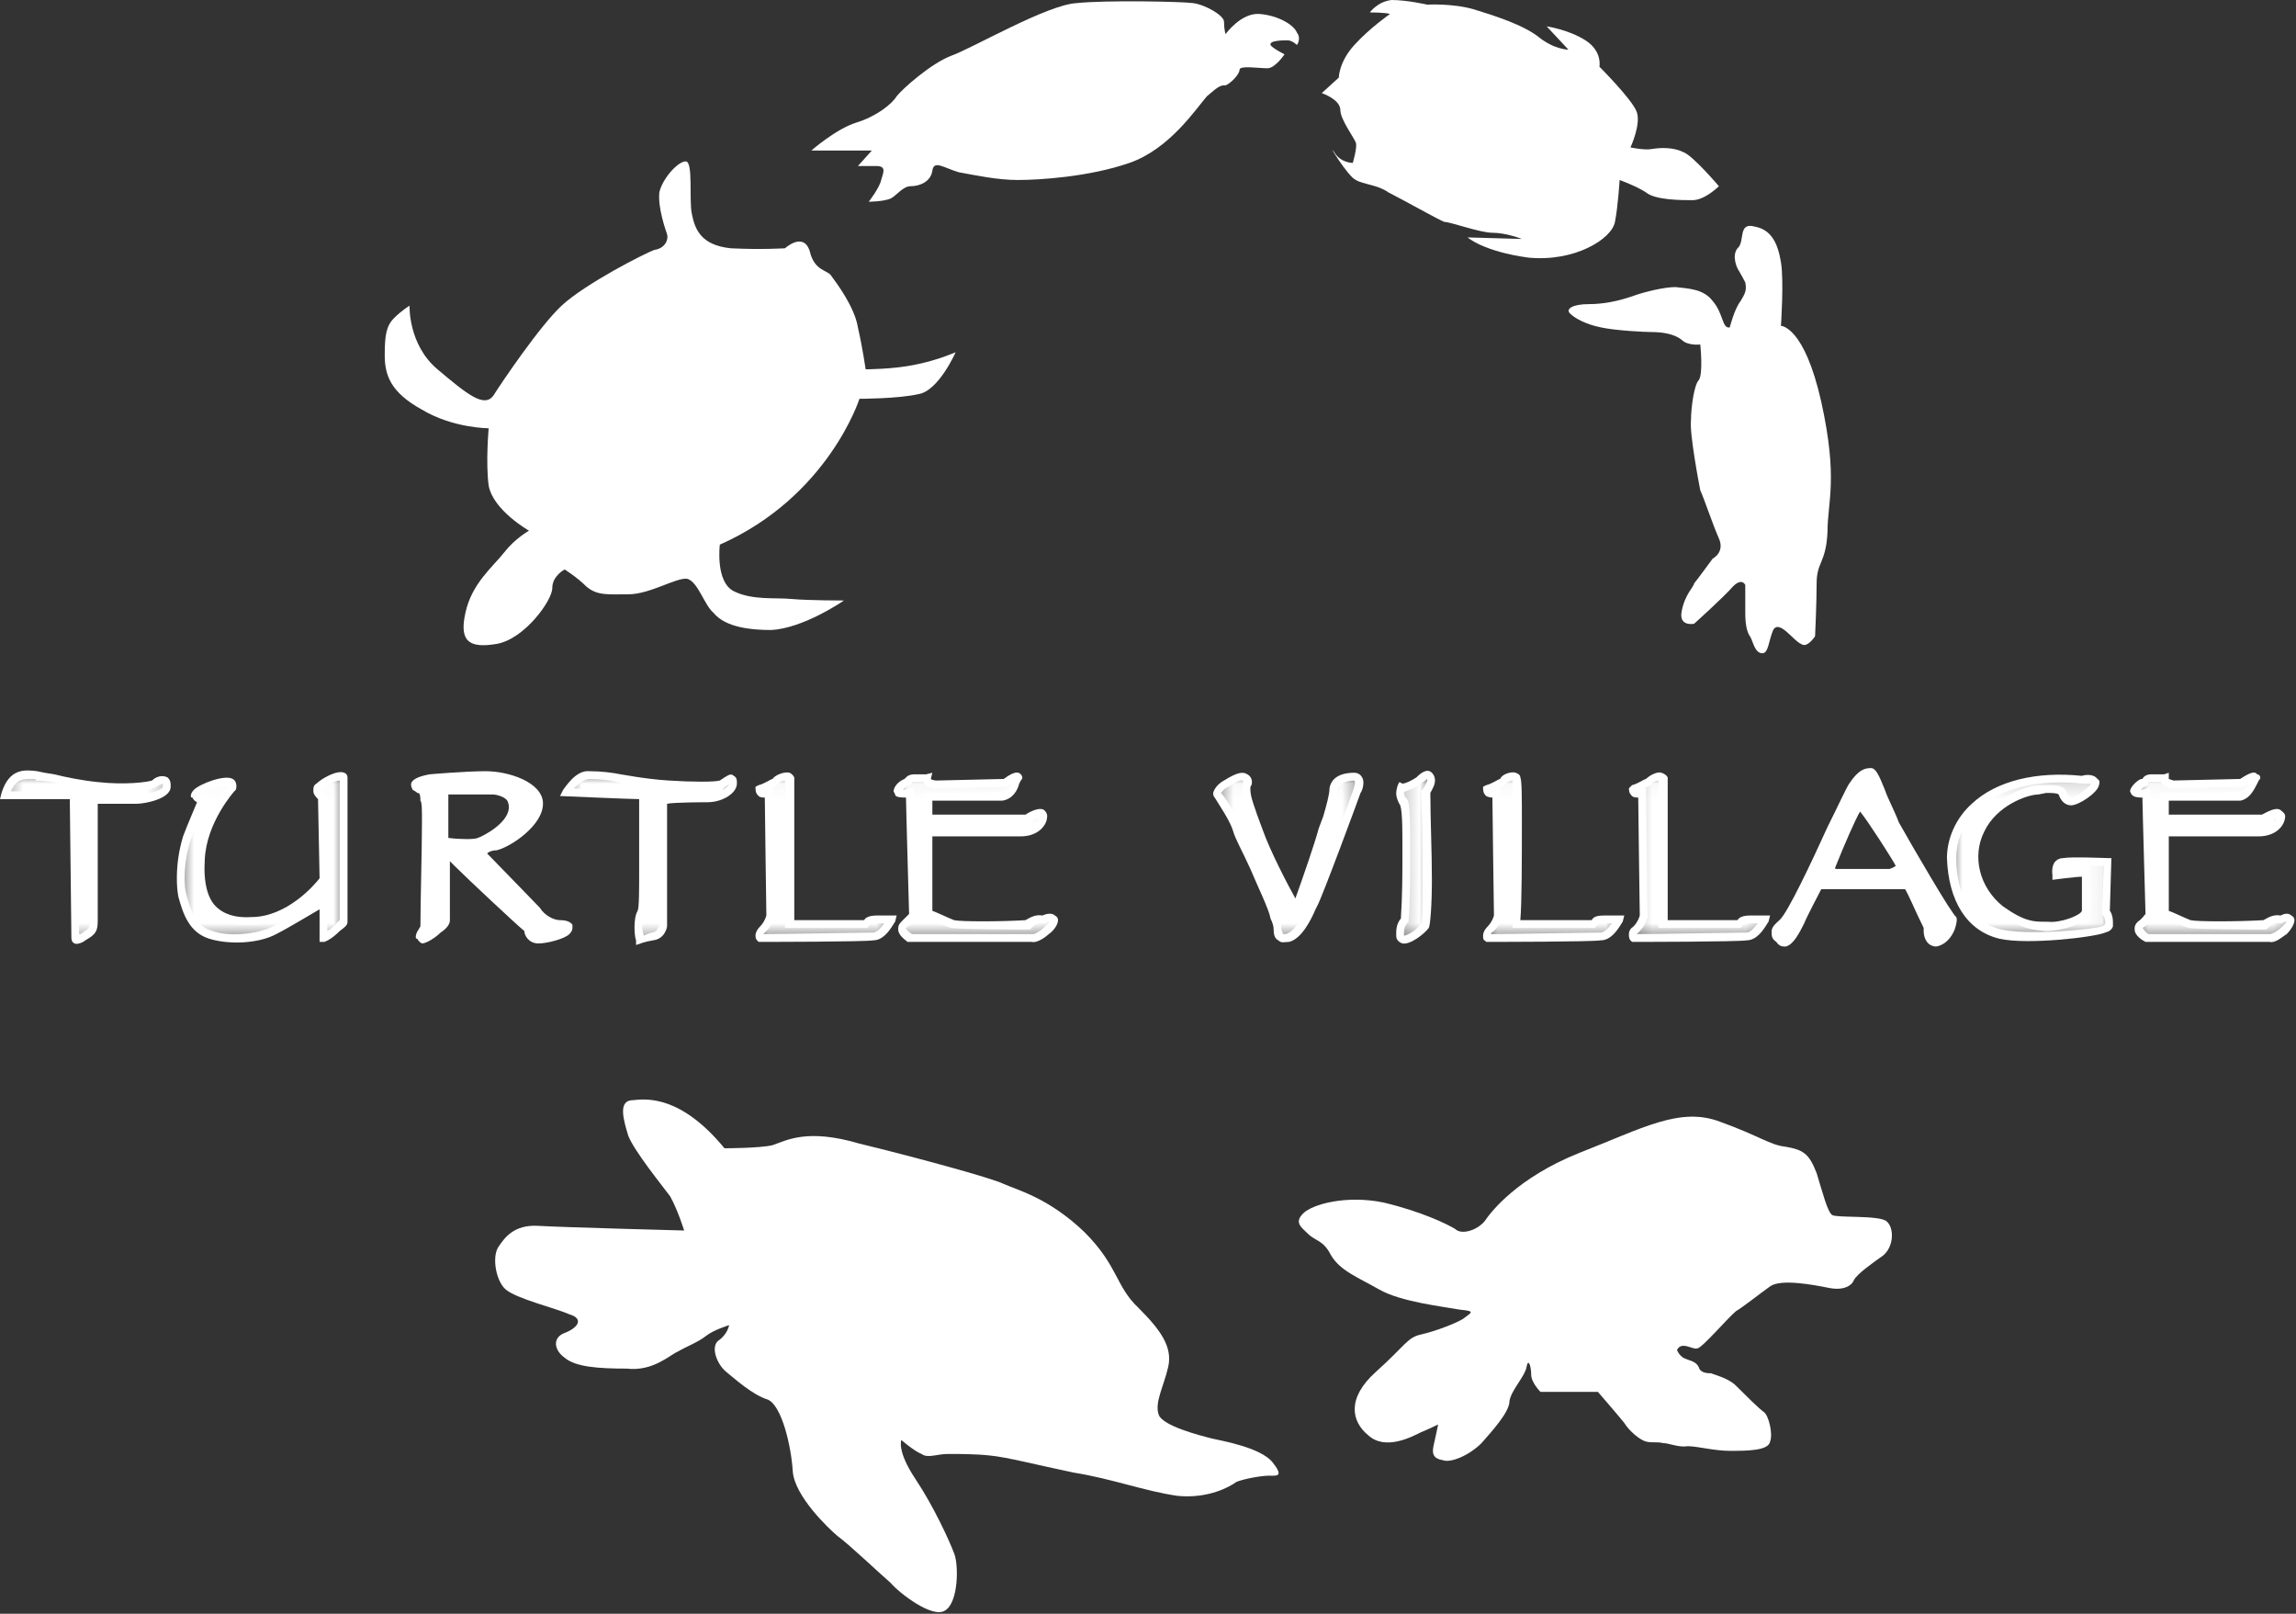 <svg xmlns="http://www.w3.org/2000/svg" width="148" height="104" viewBox="0 0 148 104" fill="none"><rect x="0" y="0" width="148" height="104" fill="#333333" stroke="none"/><g clip-path="url(#clip0_92_2)"><path d="M46.4 35.1C46.4 35.1 46.1 37.5 47.3 38.1C48.5 38.7 50 38.5 51 38.6C52.1 38.7 54.4 38.7 54.4 38.7C54.4 38.7 51.8 40.5 49.7 40.6C47.5 40.6 46.5 40.1 46 39.5C45.4 39 45 37.5 44.3 37.3C43.6 37.2 41.9 38.3 40.5 38.3C39.2 38.3 38.5 38.4 37.8 37.8C37.2 37.2 36.4 36.7 36.4 36.7C36.4 36.7 35.6 37.1 35.6 37.9C35.6 38.7 33.8 41.2 32 41.5C30.2 41.8 29.6 41.3 30 39.5C30.4 37.6 31.8 36.5 32.5 35.6C33.2 34.7 34.1 34.2 34.1 34.2C34.1 34.2 31.8 32.9 31.5 31.3C31.3 29.8 31.5 27.6 31.5 27.6C31.5 27.6 29.2 27.6 27.2 26.4C25.2 25.3 24.8 24.2 24.8 22.9C24.8 21.6 24.9 21 25.4 20.5C25.9 20 26.4 19.7 26.4 19.7C26.4 19.7 26.3 22.2 28.2 23.8C30.1 25.4 31.2 26.3 31.8 25.5C32.3 24.7 34.8 21 36.2 19.7C37.7 18.3 41.6 16.3 42.2 16.1C42.9 16 43.1 15.4 43 15.1C42.9 14.8 42.4 13.4 42.5 12.4C42.7 11.5 43.7 10.4 44.2 10.4C44.7 10.4 44.4 12.9 44.6 13.8C44.8 14.8 45.2 15.8 47.1 16C49.1 16.1 50.6 16 50.6 16C50.6 16 51.8 14.9 52.2 16.2C52.5 17.5 53.4 17.4 53.6 17.8C53.9 18.2 55.1 19.8 55.3 21.1C55.6 22.4 55.8 23.8 55.8 23.8C55.8 23.8 57.6 23.8 59 23.5C60.5 23.2 61.6 22.7 61.6 22.7C61.6 22.7 60.5 25.2 59.2 25.4C57.9 25.7 55.4 25.7 55.4 25.7C55.4 25.7 53.4 32 46.4 35.1Z" fill="white"></path><path d="M52.3 9.7C52.3 9.7 53.9 8.3 55.2 7.9C56.5 7.5 57.5 6.7 57.8 6.2C58.2 5.7 60 4.1 61.3 3.6C62.7 3.1 67.5 0.3 69.4 0.2C71.3 -5.72875e-05 76.2 0.1 76.9 0.2C77.7 0.3 78.9 1 78.9 1.4C78.9 1.9 79 2.2 79 2.2C79 2.2 80 0.8 81.2 0.9C82.4 1 83.4 1.6 83.6 2.1C83.9 2.5 83.6 2.9 83.6 2.9C83.6 2.9 83.3 2.6 83 2.6C82.7 2.6 81.8 2.6 81.9 2.9C82 3.1 82.8 3.5 82.8 3.5C82.8 3.5 82.2 4.4 81.7 4.4C81.1 4.4 79.9 4.2 79.9 4.5C79.9 4.8 79.3 5.4 79 5.5C78.7 5.5 78.6 5.5 77.8 6.2C77.1 7 75.4 9.6 72.8 10.5C70.2 11.4 67 11.6 65.6 11.6C64.3 11.6 62.9 11.3 61.8 11.1C60.8 10.8 60.2 10.3 60.1 11C60 11.7 59.3 12 58.7 12C58.2 12 57.8 12.6 57.4 12.8C56.9 13 56 13 56 13C56 13 56.7 12.1 56.8 11.6C56.9 11.2 57.2 10.7 56.5 10.7H55.3L56.2 9.7H52.3Z" fill="white"></path><path d="M89.6 0.9C89.6 0.9 88.3 1.8 87.3 2.9C86.3 4 86.3 5 86.3 5L85.2 6C85.2 6 86.4 6.4 86.4 7.1C86.4 7.7 87.3 8.9 87.4 9.2C87.5 9.5 87.2 10.5 87.2 10.5C87.2 10.5 86.4 10.5 86 9.8C85.5 9.1 86.9 11.4 87.4 11.6C87.9 11.9 88.8 11.9 89.5 12.4C90.3 12.8 92.8 14.2 93.1 14.3C93.5 14.3 95.4 15 96.2 15C97.1 15 98.1 15.4 98.1 15.4L94.6 15.3C94.6 15.3 95.6 16.2 98.5 16.6C101.5 16.9 103.9 15.4 104.1 14.3C104.3 13.3 104.4 11.6 104.4 11.6C104.4 11.6 105.5 12 106.1 12.4C106.7 12.9 108.4 12.9 109.1 12.9C109.9 12.9 110.8 12 110.8 12C110.8 12 109.1 10 108.5 9.8C107.9 9.5 107.1 9.5 106.5 9.6C106 9.7 105.1 9.5 105.1 9.5C105.1 9.5 105.8 8 105.5 7.2C105.2 6.4 103.1 4.3 103.1 4.3C103.1 4.3 103.3 3.3 102.2 2.6C101.1 1.9 99.7 1.7 99.7 1.7L101.1 3.2C101.1 3.2 100.2 3.2 99.2 2.4C98.2 1.6 96.3 1 95 0.6C93.6 0.2 92 0.3 92 0.3C92 0.3 90.7 0 89.7 0C88.8 0.1 88.3 0.8 88.3 0.8C88.3 0.8 89.3 0.8 89.6 0.9Z" fill="white"></path><path d="M111.5 21.1C111.5 21.1 111.8 19.9 112.2 19.4C112.5 18.9 112.6 18.7 112.5 18.2C112.3 17.8 112 17.3 112 17.3C112 17.3 111.6 16.5 112 16C112.5 15.6 112 14.3 113.1 14.6C114.2 14.8 114.6 15.7 114.8 16.9C115 18.1 114.8 21 114.8 21C114.8 21 116.3 21 117.4 25.9C118.5 30.9 117.8 32.3 117.8 34.3C117.7 36.3 117.1 36.2 117.1 37.6C117.1 38.9 117 41 117 41C117 41 116.5 41.8 116.1 41.5C115.6 41.3 114.7 39.9 114.3 40.6C114 41.3 114 42.1 113.6 42.1C113.1 42.1 113 41.3 112.8 41C112.5 40.6 112.5 39.7 112.5 39.5V37.7C112.5 37.7 112.3 37.2 111.7 37.8C111.2 38.4 109.2 40.2 109.2 40.2C109.2 40.2 108.2 40.4 108.4 39.4C108.6 38.3 109.2 37.8 109.2 37.6C109.3 37.5 110.4 36 110.4 36C110.4 36 111.2 35.6 110.8 34.7C110.4 33.8 109.8 32 109.6 31.6C109.5 31.1 108.9 27.9 109 27.1C109 26.3 109.2 24.8 109.5 24.5C109.8 24.1 109.6 22.2 109.6 22.2C109.6 22.2 108.8 22.3 108.4 21.9C107.9 21.5 107.1 21.4 106.5 21.4C106 21.4 104.1 21.3 103.2 21.1C102.2 20.9 101.5 20.5 101.2 20.2C100.9 19.9 101.4 19.6 102.4 19.6C103.4 19.6 104.3 19.4 105.2 19.1C106 18.8 107.3 18.5 108 18.5C108.8 18.6 109.8 18.6 110.4 19.4C111.1 20.2 111 21.2 111.5 21.1Z" fill="white"></path><path d="M46.7 74C46.7 74 49 74 49.8 73.8C50.7 73.5 52 72.7 55.4 73.7C58.7 74.5 63.9 75.9 64.7 76.3C65.6 76.7 67.6 77.2 69.9 79.4C72.1 81.6 71.9 82.9 73.4 84.3C74.8 85.7 75.6 86.8 75.3 88.1C75 89.4 74.4 90.4 74.7 91.2C75 91.9 77.3 92.5 78.1 92.7C79 92.9 81.2 93.3 82 94.2C82.8 95.2 82.3 95.1 81.8 95.1C81.3 95.1 80.2 95.3 79.7 95.5C79.3 95.8 77.9 96.6 75.9 96.4C73.8 96.1 71.7 95.3 69.2 94.9C66.8 94.4 64.9 93.9 63.8 93.8C62.9 93.7 61.8 93.7 61.1 93.7C60.4 93.7 59.8 94 59.4 93.7C58.9 93.5 58.1 92.8 58.1 92.8C58.1 92.8 57.8 93.5 59 95.3C60.2 97.1 61.2 99.3 61.5 100.1C61.8 100.8 61.8 103.3 60.9 103.8C60.1 104.3 58 102.7 57.4 102C56.7 101.4 54.7 99.5 54 99C53.4 98.5 51.2 96.4 51.1 94.8C51 93.2 50.4 90.6 49.5 90.2C48.5 89.9 47.3 88.8 46.8 88.4C46.2 87.9 45.8 86.8 46.3 86.4C46.9 86 47 85.4 47 85.4C47 85.4 46 85.7 45.5 86.1C45 86.5 44.2 86.8 43.7 87.1C43.2 87.3 42.1 88.4 40.4 88.2C38.6 88.2 37.1 88.1 36.4 87.5C35.7 87 35.6 86.2 36.4 85.9C37.2 85.6 37.7 85 36.7 84.7C35.8 84.3 33.3 83.7 32.6 83.1C32 82.6 31.7 81.1 32.1 80.4C32.5 79.8 33.1 78.9 34.7 79C36.4 79.1 44.1 79.3 44.1 79.3C44.1 79.3 43.7 78 43.2 77.1C42.6 76.3 40.9 74.2 40.5 73.2C40.2 72.2 39.8 70.9 40.8 70.9C41.7 70.8 43.9 70.6 46.7 74Z" fill="white"></path><path d="M108.1 87C108.1 87 108.2 87.3 108.5 87.5C108.9 87.7 109.3 87.7 109.5 88.1C109.6 88.5 110.1 88.5 110.3 88.5C110.5 88.6 111.4 88.8 111.9 89.3C112.4 89.8 113.4 90.8 113.7 91C114 91.2 114.3 92.4 114.1 92.9C114 93.5 112.6 93.5 111.5 93.5C110.5 93.5 109.4 93.2 108.8 93.2C108.2 93.3 107.6 93 107.2 93C106.8 92.9 106.5 93 106.1 92.9C105.7 92.8 105 92.2 104.7 91.7C104.3 91.2 103 89.7 103 89.7H99.3C99.3 89.7 98.7 89.1 98.7 88.6C98.7 88 98.5 87.5 98.4 88.1C98.3 88.7 97.4 89.6 97.3 90.3C97.3 91 96.2 92.2 95.5 93C94.7 93.8 93.5 94.3 93 94.1C92.4 94 92.3 93.7 92.4 93.2C92.5 92.8 92.7 91.8 92.7 91.8C92.7 91.8 92.1 92.1 91.6 92.3C91 92.6 89.3 93.5 88.2 92.5C87.1 91.6 86.8 90.1 88.7 88.4C90.6 86.7 90.7 86.2 91.6 86C92.5 85.8 93.8 85.3 94.3 85C94.8 84.6 95.2 84.5 94.1 84.4C93 84.2 90.3 83.9 88.9 83.1C87.5 82.3 86.4 81.9 85.8 80.9C85.3 79.9 84.8 80 84.3 79.5C83.9 79.1 83.4 78.8 84 78.2C84.6 77.6 86.8 77 89.2 77.5C91.7 78.1 93.3 78.9 93.8 79.2C94.2 79.6 95.2 79.3 95.7 78.7C96.1 78.1 97.8 75.9 101.8 74.3C105.9 72.7 108.3 71.3 110.9 72.3C113.4 73.2 114.1 73.8 115.1 73.9C116.2 74.1 116.6 74.3 117.1 75.6C117.5 76.9 117.8 78.1 118.1 78.3C118.4 78.5 121.1 78.3 121.6 78.7C122.1 79.1 122.1 80.3 121.4 80.9C120.7 81.4 119.7 82.1 119.5 82.5C119.4 82.8 118.9 83.2 117.9 83C116.9 82.8 114.8 82.4 114.1 82.9C113.4 83.4 112.4 84.2 111.9 84.5C111.4 84.9 109.7 86.9 109.4 86.9C109.1 87 108.4 86.4 108.1 87Z" fill="white"></path><mask id="mask0_92_2" style="mask-type:luminance" maskUnits="userSpaceOnUse" x="0" y="49" width="11" height="12"><path d="M0.35 49.93H10.77V60.57H0.35V49.93Z" fill="white"></path></mask><g mask="url(#mask0_92_2)"><path d="M0.4 51.2L4.8 51.3L4.9 60.3C4.9 60.3 4.7 60.8 5.3 60.4C6 60 6 59.9 6 59.3V51.6H8.8C8.8 51.6 10.7 51.3 10.8 50.7C10.8 50 10.2 50.3 9.9 50.5C9.6 50.7 8 50.8 6.3 50.7C4.7 50.5 3.1 50.1 2.4 50C1.6 49.9 0.8 49.7 0.4 51.2Z" fill="white"></path></g><path fill-rule="evenodd" clip-rule="evenodd" d="M2.4 49.7C2.667 49.767 3.033 49.833 3.5 49.9C4.3 50.1 5.3 50.3 6.3 50.4C8.1 50.6 9.5 50.4 9.8 50.3C10 50.1 10.4 49.9 10.8 50.1C10.9 50.2 11 50.3 11 50.6V50.7C11 51.5 9.3 51.8 8.8 51.8H6.3V59.3C6.3 60 6.2 60.2 5.5 60.6C5.4 60.7 5 60.9 4.8 60.8C4.6 60.7 4.6 60.5 4.6 60.4C4.6 60.333 4.6 60.3 4.6 60.3C4.6 60.2 4.5 52 4.5 51.5C4 51.5 0 51.5 0 51.5L0.1 51.1C0.6 49.5 1.6 49.6 2.4 49.7ZM0.7 51C1.3 51 5 51 5 51L5.1 60.2C5.167 60.2 5.2 60.2 5.2 60.2C5.8 59.8 5.8 59.8 5.8 59.3V51.3H8.7C9.6 51.2 10.5 50.9 10.5 50.7C10.5 50.633 10.5 50.6 10.5 50.6C10.5 50.533 10.5 50.5 10.5 50.5C10.5 50.5 10.2 50.6 10.1 50.7C9.6 51 7.8 51.1 6.3 50.9C5.2 50.8 4.1 50.6 3.4 50.4C2.933 50.333 2.567 50.3 2.3 50.3V50.2C1.6 50.2 1.1 50.1 0.7 51Z" fill="white"></path><mask id="mask1_92_2" style="mask-type:luminance" maskUnits="userSpaceOnUse" x="11" y="50" width="12" height="11"><path d="M11.62 50.02H22.16V60.48H11.62V50.02Z" fill="white"></path></mask><g mask="url(#mask1_92_2)"><path d="M14.9 50.8C14.9 50.8 13.1 52.8 12.9 55.4C12.8 58 13.6 59.5 16.3 59.4C18.9 59.3 20.8 56.7 20.8 56.7V51.4C20.8 51.4 20.2 51 20.6 50.7C21 50.3 22.1 49.8 22.1 50.1C22.2 50.5 22.1 59.4 22.1 59.4C22.1 59.4 22.3 59.3 21.7 59.9C21.1 60.4 20.8 60.4 20.8 60.4V58.1C20.8 58.1 18.7 59.5 17.7 60C16.6 60.5 14.8 60.6 13.6 60.3C12.4 59.9 12 58.8 11.7 57.7C11.5 56.6 11.7 55.2 12.1 54C12.4 52.9 13.1 51.5 13.1 51.5C13.1 51.5 12.3 51.5 12.7 51.1C13.1 50.6 15.4 49.9 14.9 50.8Z" fill="white"></path></g><path fill-rule="evenodd" clip-rule="evenodd" d="M22.2 49.8C22.333 49.867 22.4 49.967 22.4 50.1C22.4 50.2 22.4 51.4 22.4 52.8C22.4 55.3 22.4 58.6 22.4 59.3C22.4 59.367 22.4 59.4 22.4 59.4C22.4 59.6 22.3 59.7 21.9 60C21.3 60.6 20.9 60.7 20.9 60.7H20.6V58.6C19.9 59 18.6 59.8 17.8 60.2C16.7 60.8 14.8 60.9 13.5 60.5C12.2 60.1 11.8 58.9 11.5 57.8C11.433 57.467 11.4 57.067 11.4 56.6C11.4 55.8 11.5 54.9 11.8 53.9C12.1 53.1 12.5 52.2 12.7 51.7C12.567 51.633 12.467 51.533 12.4 51.4C12.333 51.4 12.3 51.367 12.3 51.3C12.3 51.167 12.367 51.033 12.5 50.9C12.9 50.5 14.5 49.9 15 50.2C15.2 50.3 15.3 50.6 15.2 50.9L15.1 51C15.1 51 13.3 53 13.2 55.4C13.1 56.9 13.4 57.9 13.9 58.4C14.433 58.933 15.2 59.167 16.2 59.1C18.5 59.1 20.3 57 20.6 56.6C20.6 56.4 20.5 51.8 20.5 51.5C20.4 51.4 20.2 51.2 20.2 51V50.9C20.2 50.8 20.2 50.6 20.4 50.5C20.7 50.2 21.7 49.6 22.2 49.8ZM13.6 58.8C13 58.2 12.7 57.3 12.7 55.9C12.7 55.767 12.7 55.6 12.7 55.4C12.8 52.9 14.4 51 14.7 50.7C14.4 50.6 13.1 50.9 12.9 51.2C12.967 51.2 13.033 51.2 13.1 51.2H13.5L13.3 51.6C13.3 51.6 12.7 53 12.3 54.1C12 55 11.9 55.9 11.9 56.6C11.9 57 11.933 57.333 12 57.6C12.3 58.7 12.6 59.7 13.7 60C14.8 60.4 16.6 60.2 17.6 59.7C18.6 59.2 20.7 57.9 20.7 57.9L21.1 57.6V60C21.233 59.933 21.367 59.833 21.5 59.7C21.7 59.5 21.8 59.4 21.9 59.3C21.9 57.3 21.9 54.7 21.9 52.8C21.9 51.5 21.9 50.6 21.9 50.3C21.6 50.3 21.1 50.6 20.8 50.8C20.733 50.867 20.7 50.9 20.7 50.9C20.7 51 20.8 51.1 20.9 51.2L21.1 51.3V56.7L21 56.8C21 56.9 19 59.6 16.3 59.6C15.033 59.667 14.133 59.4 13.6 58.8Z" fill="white"></path><mask id="mask2_92_2" style="mask-type:luminance" maskUnits="userSpaceOnUse" x="36" y="49" width="12" height="12"><path d="M36.55 49.93H47.27V60.58H36.55V49.93Z" fill="white"></path></mask><g mask="url(#mask2_92_2)"><path d="M36.5 51.1C36.5 51.1 37.3 49.9 38 49.9C38.7 50 39.4 50 39.9 50.2C40.4 50.3 41.7 50.5 43.1 50.6C44.4 50.7 46.1 50.7 46.5 50.5C46.9 50.4 47.3 49.9 47.3 50.4C47.2 51 46.4 51.5 45.6 51.5C44.8 51.5 42.7 51.5 42.7 51.5V59.7C42.7 59.7 42.6 60.3 42 60.4C41.4 60.5 41.2 60.6 41.2 60.6C41.2 60.6 41 59.3 41.3 58.8C41.6 58.4 41.4 51.3 41.4 51.3L36.5 51.1Z" fill="white"></path></g><path fill-rule="evenodd" clip-rule="evenodd" d="M38 49.7C38.8 49.7 39.5 49.8 40 49.9C40.1 49.9 41.5 50.2 43.1 50.3C44.6 50.4 46.1 50.4 46.4 50.3L46.7 50.1C46.9 50 47.1 49.8 47.3 50C47.5 50.1 47.5 50.3 47.5 50.4C47.5 50.4 47.5 50.433 47.5 50.5C47.5 51.1 46.6 51.7 45.6 51.7C45.6 51.7 43.4 51.7 43 51.8V59.7C43 59.7 42.9 60.5 42.1 60.6C41.5 60.7 41.3 60.8 41.3 60.8L41 60.9V60.6C40.9 60.4 40.8 59.2 41.1 58.7C41.2 58.5 41.2 57.4 41.2 56C41.2 54.7 41.2 53.1 41.2 51.5C40.7 51.5 36.1 51.3 36.1 51.3L36.3 50.9C36.4 50.8 37.1 49.6 38 49.7ZM37 50.8C37.8 50.9 41.7 51 41.7 51V51.3C41.7 52.6 41.8 54.3 41.8 55.9C41.8 57.5 41.7 58.8 41.5 59C41.5 59.1 41.4 59.4 41.4 59.7C41.4 59.9 41.433 60.1 41.5 60.3C41.633 60.233 41.8 60.167 42 60.1C42.4 60.1 42.4 59.7 42.5 59.7V51.2H45.6C46.3 51.2 46.8 50.9 47 50.5C47 50.567 46.967 50.6 46.9 50.6L46.6 50.8C46.1 51 44.1 50.9 43.1 50.9C41.5 50.8 40 50.5 39.8 50.4C39.4 50.3 38.7 50.2 38 50.2C37.7 50.2 37.3 50.5 37 50.8Z" fill="white"></path><mask id="mask3_92_2" style="mask-type:luminance" maskUnits="userSpaceOnUse" x="48" y="50" width="10" height="11"><path d="M48.95 50.03H57.44V60.47H48.95V50.03Z" fill="white"></path></mask><g mask="url(#mask3_92_2)"><path d="M49 50.8C49 50.8 49.8 50.5 50 50.3C50.1 50.1 50.9 49.9 50.9 50.2C50.9 50.5 50.9 59.5 50.9 59.5H55.8C55.8 59.5 56 59.2 56.5 59.2C57.1 59.2 57.4 59.3 57.4 59.3C57.4 59.3 56.9 60.3 56.3 60.4C55.6 60.4 49 60.5 49 60.5C49 60.5 48.8 60.2 49.2 59.8C49.6 59.5 49.7 59 49.7 59L49.6 51.1C49.6 51.1 48.9 51.3 49 50.8Z" fill="white"></path></g><path fill-rule="evenodd" clip-rule="evenodd" d="M50.9 49.8C51.033 49.867 51.133 49.967 51.2 50.1C51.2 50.3 51.2 51.4 51.2 52.9C51.2 55.2 51.2 58.2 51.2 59.3H55.7C55.8 59.1 56.1 59 56.5 59C57.1 59 57.4 59 57.5 59H57.8L57.7 59.4C57.6 59.5 57.1 60.6 56.3 60.6C55.7 60.7 49.3 60.7 49 60.7H48.9L48.8 60.6C48.733 60.533 48.7 60.433 48.7 60.3C48.7 60.1 48.8 59.9 49 59.7C49.3 59.4 49.4 59 49.4 59C49.4 58.9 49.3 52 49.3 51.4C49.2 51.4 49 51.4 48.9 51.3C48.8 51.2 48.7 51.1 48.7 50.8V50.7L48.9 50.6C49.3 50.5 49.7 50.2 49.8 50.2C49.9 50 50.5 49.7 50.9 49.8ZM49.7 50.8C49.767 50.8 49.8 50.8 49.8 50.8L49.9 59V59.1C49.9 59.1 49.8 59.6 49.4 60C49.333 60.067 49.267 60.133 49.2 60.2C50.3 60.2 55.7 60.1 56.3 60.1C56.5 60.1 56.8 59.8 57 59.5C56.867 59.5 56.7 59.5 56.5 59.5C56.1 59.5 56 59.6 56 59.7L55.9 59.8H50.6V59.5C50.6 57.4 50.7 54.7 50.7 52.7C50.7 51.5 50.6 50.6 50.6 50.3C50.5 50.3 50.2 50.4 50.2 50.5C50.1 50.6 49.9 50.7 49.7 50.8Z" fill="white"></path><mask id="mask4_92_2" style="mask-type:luminance" maskUnits="userSpaceOnUse" x="95" y="50" width="10" height="11"><path d="M95.84 50.03H104.33V60.47H95.84V50.03Z" fill="white"></path></mask><g mask="url(#mask4_92_2)"><path d="M95.9 50.8C95.9 50.8 96.7 50.5 96.9 50.3C97 50.1 97.8 49.9 97.8 50.2C97.8 50.5 97.8 59.5 97.8 59.5H102.7C102.7 59.5 102.9 59.2 103.4 59.2C104 59.2 104.3 59.3 104.3 59.3C104.3 59.3 103.8 60.3 103.2 60.4C102.5 60.4 95.9 60.5 95.9 60.5C95.9 60.5 95.7 60.2 96.1 59.8C96.5 59.5 96.6 59 96.6 59L96.5 51.1C96.5 51.1 95.8 51.3 95.9 50.8Z" fill="white"></path></g><path fill-rule="evenodd" clip-rule="evenodd" d="M97.7 49.8C97.9 49.867 98 49.967 98 50.1C98.1 50.3 98.1 51.4 98.1 52.9C98.1 55.2 98.1 58.2 98 59.3H102.6C102.7 59.1 102.9 59 103.4 59C104 59 104.3 59 104.4 59H104.7L104.6 59.4C104.5 59.5 104 60.6 103.2 60.6C102.6 60.7 96.2 60.7 95.9 60.7H95.8L95.7 60.6C95.6 60.6 95.6 60.4 95.6 60.3C95.6 60.1 95.7 59.9 95.9 59.7C96.2 59.4 96.3 59 96.3 59C96.3 58.9 96.2 52 96.2 51.4C96.067 51.4 95.933 51.367 95.8 51.3C95.7 51.2 95.6 51.1 95.6 50.8V50.7L95.8 50.6C96.2 50.5 96.6 50.2 96.7 50.2C96.8 49.9 97.4 49.7 97.7 49.8ZM96.6 50.8C96.7 50.8 96.7 50.8 96.7 50.8L96.8 59V59.1C96.8 59.1 96.7 59.6 96.3 60C96.167 60.067 96.1 60.133 96.1 60.2C97.2 60.2 102.6 60.1 103.2 60.1C103.4 60.1 103.7 59.8 103.9 59.5C103.767 59.5 103.6 59.5 103.4 59.5C103 59.5 102.9 59.6 102.9 59.7L102.8 59.8H97.5V59.5C97.5 57.4 97.5 54.7 97.5 52.8C97.5 51.5 97.5 50.6 97.5 50.3C97.4 50.3 97.1 50.4 97.1 50.5C97 50.6 96.8 50.7 96.6 50.8Z" fill="white"></path><mask id="mask5_92_2" style="mask-type:luminance" maskUnits="userSpaceOnUse" x="105" y="50" width="9" height="11"><path d="M105.25 50.03H113.74V60.47H105.25V50.03Z" fill="white"></path></mask><g mask="url(#mask5_92_2)"><path d="M105.3 50.8C105.3 50.8 106.1 50.5 106.3 50.3C106.4 50.1 107.2 49.9 107.2 50.2C107.2 50.5 107.2 59.5 107.2 59.5H112.1C112.1 59.5 112.3 59.2 112.8 59.2C113.4 59.2 113.7 59.3 113.7 59.3C113.7 59.3 113.2 60.3 112.6 60.4C111.9 60.4 105.3 60.5 105.3 60.5C105.3 60.5 105.1 60.2 105.5 59.8C105.9 59.5 106 59 106 59L105.9 51.1C105.9 51.1 105.2 51.3 105.3 50.8Z" fill="white"></path></g><path fill-rule="evenodd" clip-rule="evenodd" d="M107.1 49.8C107.3 49.867 107.433 49.967 107.5 50.1C107.5 50.3 107.5 51.4 107.5 52.9C107.5 55.1 107.5 58.1 107.5 59.3H112C112.1 59.1 112.4 59 112.8 59C113.4 59 113.8 59 113.8 59H114.1L114 59.4C113.9 59.5 113.4 60.6 112.6 60.6C112 60.7 105.6 60.7 105.3 60.7H105.2L105.1 60.6C105.1 60.6 105 60.5 105 60.3C105 60.233 105 60.2 105 60.2C105 60 105.1 59.833 105.3 59.7C105.6 59.4 105.7 59 105.7 59C105.7 58.9 105.6 52 105.6 51.4C105.5 51.4 105.3 51.4 105.2 51.3C105.1 51.2 105 51.1 105 50.8L105.1 50.7L105.2 50.6C105.6 50.5 106 50.2 106.1 50.2C106.3 50 106.8 49.7 107.1 49.8ZM106 50.8C106.1 50.8 106.1 50.8 106.1 50.8L106.2 59V59.1C106.2 59.1 106.1 59.6 105.7 60C105.633 60.067 105.567 60.133 105.5 60.2C106.6 60.2 112 60.1 112.6 60.1C112.8 60.1 113.1 59.8 113.3 59.5C113.167 59.5 113 59.5 112.8 59.5C112.4 59.5 112.3 59.6 112.3 59.7L112.2 59.8H106.9V59.5C106.9 57.4 107 54.7 107 52.8C107 51.5 106.9 50.6 106.9 50.3C106.8 50.3 106.5 50.4 106.5 50.5C106.4 50.6 106.2 50.7 106 50.8Z" fill="white"></path><mask id="mask6_92_2" style="mask-type:luminance" maskUnits="userSpaceOnUse" x="57" y="50" width="11" height="11"><path d="M57.83 50.04H67.93V60.46H57.83V50.04Z" fill="white"></path></mask><g mask="url(#mask6_92_2)"><path d="M67.2 59.2C67.2 59.2 67.9 59 67.9 59.3C67.9 59.7 66.9 60.5 66.6 60.5C66.2 60.4 58.7 60.5 58.7 60.5C58.7 60.5 57.8 59.9 58.2 59.6C58.6 59.3 58.8 59 58.8 59L58.6 51.1C58.6 51.1 57.8 51.1 57.8 51C57.8 50.9 58 50.6 58.3 50.5C58.7 50.4 58.4 50.2 59 50.2C59.5 50.2 59.8 50.1 59.8 50.1C59.8 50.1 59.7 50.5 60.4 50.5C61 50.5 64.7 50.5 64.7 50.5C64.7 50.5 65.8 49.8 65.6 50.2C65.4 50.6 65.2 51.3 64.6 51.3C64 51.3 59.8 51.4 59.8 51.4V52.7H66.1C66.1 52.7 67.2 52.1 67.2 52.6C67.2 53.1 66.7 53.6 65.8 53.6H59.8V58.8C59.8 58.8 60.7 59.4 61.4 59.5C62 59.7 66.2 59.6 66.2 59.6C66.2 59.6 66.7 59.1 67.2 59.2Z" fill="white"></path></g><path fill-rule="evenodd" clip-rule="evenodd" d="M65.8 49.9C65.8 49.9 65.9 50 65.9 50.1C65.9 50.167 65.867 50.233 65.8 50.3L65.7 50.5C65.6 50.9 65.3 51.5 64.6 51.6C64.1 51.6 61 51.6 60.1 51.6V52.5H66.1C66.4 52.3 67 52 67.3 52.2C67.4 52.3 67.5 52.4 67.5 52.6C67.5 53.2 66.9 53.9 65.8 53.9H60.1V58.7C60.4 58.8 61 59.1 61.5 59.3C61.9 59.4 64.5 59.4 66.1 59.3C66.3 59.2 66.7 58.9 67.2 59C67.4 58.9 67.8 58.8 68 59C68.133 59.067 68.2 59.167 68.2 59.3C68.2 59.6 67.9 60 67.6 60.2C67.5 60.3 66.9 60.8 66.5 60.7C66.3 60.7 61.7 60.7 58.7 60.7H58.6H58.5C58.4 60.6 57.9 60.3 57.9 59.9V59.8C57.9 59.667 57.967 59.533 58.1 59.4C58.3 59.2 58.5 59 58.6 58.9C58.6 58.8 58.4 51.9 58.4 51.4C57.8 51.4 57.7 51.3 57.7 51.2L57.6 51C57.6 50.8 57.8 50.4 58.3 50.2C58.5 50 58.6 49.9 59 49.9C59.4 49.9 59.7 49.9 59.7 49.9L60.1 49.8L60 50.2C60 50.2 60.1 50.3 60.4 50.3C60.4 50.3 64.5 50.2 64.7 50.2C65.5 49.6 65.7 49.8 65.8 49.9ZM58.8 50.4C58.8 50.5 58.7 50.6 58.4 50.7C58.333 50.767 58.267 50.833 58.2 50.9C58.333 50.9 58.467 50.867 58.6 50.8H58.9L59.1 59.1C59.1 59.2 58.8 59.5 58.4 59.8C58.4 59.9 58.6 60.1 58.8 60.2C59.8 60.2 66.2 60.2 66.6 60.2C66.8 60.2 67.5 59.7 67.6 59.4C67.533 59.4 67.467 59.433 67.4 59.5H67.3H67.2C66.8 59.4 66.5 59.8 66.5 59.8L66.4 59.9H66.3C65.8 59.9 62 59.9 61.3 59.8C60.7 59.6 59.7 59.1 59.7 59H59.6V53.4H65.8C66.5 53.4 66.9 53 67 52.7C66.8 52.7 66.5 52.8 66.3 52.9L66.2 53H59.6V51.1H59.8C59.9 51.1 64 51.1 64.6 51C64.8 51 65 50.8 65.2 50.5C65.067 50.567 64.967 50.633 64.9 50.7H64.8L60.4 50.8C60 50.8 59.733 50.7 59.6 50.5C59.6 50.5 59.567 50.467 59.5 50.4C59.367 50.4 59.2 50.4 59 50.4C58.867 50.4 58.8 50.4 58.8 50.4Z" fill="white"></path><mask id="mask7_92_2" style="mask-type:luminance" maskUnits="userSpaceOnUse" x="137" y="50" width="11" height="11"><path d="M137.58 50.04H147.67V60.46H137.58V50.04Z" fill="white"></path></mask><g mask="url(#mask7_92_2)"><path d="M147 59.2C147 59.2 147.7 59 147.7 59.3C147.7 59.7 146.7 60.5 146.3 60.5C146 60.4 138.4 60.5 138.4 60.5C138.4 60.5 137.6 59.9 138 59.6C138.4 59.3 138.6 59 138.6 59L138.4 51.1C138.4 51.1 137.6 51.1 137.6 51C137.6 50.9 137.7 50.6 138.1 50.5C138.5 50.4 138.2 50.2 138.7 50.2C139.2 50.2 139.5 50.1 139.5 50.1C139.5 50.1 139.4 50.5 140.1 50.5C140.8 50.5 144.5 50.5 144.5 50.5C144.5 50.5 145.6 49.8 145.4 50.2C145.2 50.6 145 51.3 144.4 51.3C143.8 51.3 139.6 51.4 139.6 51.4V52.7H145.9C145.9 52.7 147 52.1 147 52.6C147 53.1 146.5 53.6 145.6 53.6H139.6V58.8C139.6 58.8 140.5 59.4 141.1 59.5C141.8 59.7 146 59.6 146 59.6C146 59.6 146.4 59.1 147 59.2Z" fill="white"></path></g><path fill-rule="evenodd" clip-rule="evenodd" d="M145.5 49.9C145.6 49.9 145.7 50 145.7 50.1C145.7 50.167 145.667 50.233 145.6 50.3L145.5 50.5C145.3 50.9 145 51.5 144.4 51.6C143.9 51.6 140.8 51.6 139.8 51.6V52.5H145.8C146.2 52.3 146.7 52 147 52.2C147.1 52.3 147.3 52.4 147.3 52.6C147.3 53.2 146.7 53.9 145.6 53.9H139.8V58.7C140.1 58.8 140.7 59.1 141.2 59.3C141.6 59.4 144.2 59.4 145.9 59.3C146.1 59.2 146.5 58.9 147 59C147.2 58.9 147.5 58.8 147.7 59C147.833 59.067 147.9 59.167 147.9 59.3C147.9 59.6 147.6 60 147.4 60.2C147.2 60.3 146.7 60.8 146.3 60.7C146 60.7 141.4 60.7 138.4 60.7H138.3C138.1 60.6 137.6 60.3 137.6 59.9V59.8C137.6 59.667 137.667 59.533 137.8 59.4C138.1 59.2 138.2 59 138.3 58.9C138.3 58.8 138.1 51.9 138.1 51.4C137.6 51.4 137.5 51.3 137.4 51.2L137.3 51C137.3 50.8 137.6 50.4 138 50.2C138.1 50.2 138.1 50.2 138.1 50.2C138.2 50 138.4 49.9 138.7 49.9C139.2 49.9 139.5 49.9 139.5 49.9L139.8 49.8V50.2C139.8 50.2 139.9 50.233 140.1 50.3C140.1 50.3 144.3 50.2 144.4 50.2C145.3 49.6 145.4 49.8 145.5 49.9ZM138.5 50.4C138.5 50.5 138.4 50.7 138.2 50.7C138.133 50.767 138.067 50.833 138 50.9C138.133 50.9 138.267 50.867 138.4 50.8H138.6L138.9 59.1H138.8C138.8 59.2 138.6 59.5 138.1 59.8C138.2 59.9 138.3 60.1 138.5 60.2C139.6 60.2 146 60.2 146.3 60.2C146.6 60.2 147.2 59.7 147.4 59.4C147.267 59.4 147.167 59.433 147.1 59.5H147H146.9C146.5 59.4 146.2 59.8 146.2 59.8L146.1 59.9H146C145.6 59.9 141.7 59.9 141.1 59.8C140.4 59.6 139.5 59.1 139.4 59H139.3V53.4H145.6C146.3 53.4 146.7 53 146.7 52.7C146.6 52.7 146.3 52.8 146 52.9L145.9 53H139.3V51.1H139.6C139.6 51.1 143.8 51.1 144.3 51C144.6 51 144.8 50.8 144.9 50.5C144.833 50.567 144.733 50.633 144.6 50.7L140.1 50.8C139.767 50.8 139.533 50.7 139.4 50.5C139.333 50.5 139.3 50.467 139.3 50.4C139.167 50.4 138.967 50.4 138.7 50.4C138.633 50.4 138.567 50.4 138.5 50.4Z" fill="white"></path><mask id="mask8_92_2" style="mask-type:luminance" maskUnits="userSpaceOnUse" x="78" y="50" width="10" height="11"><path d="M78.45 50.03H87.62V60.47H78.45V50.03Z" fill="white"></path></mask><g mask="url(#mask8_92_2)"><path d="M79 50.5C79 50.5 78.3 51 78.5 51.3C78.7 51.6 79.5 52.7 79.8 53.5C80 54.3 81.9 58 82.2 59.1C82.5 60.2 82.2 60.6 83 60.4C83.8 60.2 84.4 58.8 84.7 58.3C84.9 57.8 87.5 51.1 87.5 51.1C87.5 51.1 87.9 50.1 87.3 50.1C86.6 50.1 86 50.3 86 50.9C85.9 51.4 85.6 52.5 85.3 53.5C85 54.5 83.5 58.6 83.5 58.6C83.5 58.6 81.8 55.5 81.1 53.6C80.5 51.7 80.3 51.2 80.4 50.8C80.4 50.3 80.5 49.6 79 50.5Z" fill="white"></path></g><path fill-rule="evenodd" clip-rule="evenodd" d="M80.4 49.9C80.6 50 80.7 50.2 80.7 50.4C80.7 50.533 80.667 50.633 80.6 50.7V50.8C80.6 50.8 80.6 50.833 80.6 50.9C80.6 51.3 80.8 51.9 81.4 53.5C81.9 54.9 83 57 83.5 57.9C83.9 56.8 84.8 54.2 85 53.4L85.3 52.6C85.5 51.9 85.7 51.2 85.7 50.8C85.8 50.2 86.3 49.8 87.3 49.8C87.5 49.8 87.7 49.9 87.8 50.1C88 50.4 87.8 51 87.7 51.1C87.6 51.4 85.2 57.9 84.9 58.4L84.8 58.6C84.5 59.3 83.9 60.5 83.1 60.7C82.8 60.7 82.6 60.8 82.4 60.6C82.2 60.5 82.1 60.3 82.1 59.9C82.1 59.7 82.033 59.467 81.9 59.2C81.8 58.6 81.1 57.2 80.6 56C80.1 54.9 79.6 54 79.5 53.6C79.3 52.9 78.6 51.9 78.3 51.4C78.233 51.333 78.2 51.233 78.2 51.1C78.3 50.7 78.7 50.4 78.9 50.3C79.7 49.8 80.1 49.7 80.4 49.9ZM79.2 50.7C78.9 50.8 78.7 51.1 78.7 51.1C78.9 51.3 79.8 52.6 80 53.5C80.1 53.8 80.6 54.8 81 55.8C81.6 57.1 82.3 58.4 82.4 59C82.533 59.333 82.6 59.633 82.6 59.9C82.6 60 82.7 60.1 82.7 60.2C82.7 60.2 82.8 60.2 82.9 60.2C83.5 60 84.1 58.9 84.3 58.4L84.4 58.2C84.6 57.8 86.4 53.3 87.2 51C87.3 50.7 87.4 50.4 87.3 50.3C87 50.3 86.3 50.4 86.2 50.9C86.2 51.3 86 52 85.8 52.8L85.5 53.6C85.3 54.5 83.8 58.5 83.8 58.7L83.6 59.2L83.3 58.7C83.2 58.6 81.6 55.6 80.9 53.7C80.2 51.9 80.1 51.3 80.1 50.7C80.1 50.6 80.2 50.3 80.1 50.3C80.1 50.3 79.9 50.2 79.2 50.7Z" fill="white"></path><mask id="mask9_92_2" style="mask-type:luminance" maskUnits="userSpaceOnUse" x="90" y="49" width="3" height="12"><path d="M90.22 49.97H92.22V60.53H90.22V49.97Z" fill="white"></path></mask><g mask="url(#mask9_92_2)"><path d="M90.3 50.7C90.3 50.7 90.1 51.3 90.5 51.7C90.8 52 90.6 59.3 90.6 59.3C90.6 59.3 90.1 59.6 90.2 60.3C90.3 61 91.5 60.1 91.9 59.7C92.2 59.2 91.9 51 91.9 51C91.9 51 92.4 50.3 92.1 50C91.8 49.7 91.1 50.8 90.3 50.7Z" fill="white"></path></g><path fill-rule="evenodd" clip-rule="evenodd" d="M92.3 49.8C92.433 49.933 92.5 50.1 92.5 50.3C92.5 50.6 92.3 50.9 92.2 51.1C92.2 52.7 92.3 54.9 92.3 56.7C92.3 58.3 92.2 59.6 92.1 59.8C91.8 60.2 90.9 60.9 90.4 60.8C90.1 60.7 90 60.5 90 60.3C90 60.233 90 60.167 90 60.1C90 59.6 90.2 59.3 90.3 59.2C90.4 57.7 90.4 56.2 90.4 54.9C90.4 53.3 90.4 52 90.2 51.8C90.1 51.6 90 51.4 90 51.1C90 50.9 90.1 50.6 90.1 50.6L90.2 50.4L90.4 50.5C90.6 50.5 91 50.3 91.3 50.1C91.6 49.8 92 49.5 92.3 49.8ZM90.6 51C90.533 51 90.5 51.033 90.5 51.1C90.5 51.3 90.6 51.4 90.7 51.5C90.9 51.7 90.9 53.2 90.9 55C90.9 56.3 90.9 57.9 90.8 59.3V59.4L90.7 59.5C90.7 59.5 90.5 59.7 90.5 60.1C90.5 60.167 90.5 60.233 90.5 60.3C90.7 60.3 91.4 59.9 91.6 59.5C91.7 59.3 91.7 58.3 91.7 56.8C91.7 55.2 91.7 53.1 91.6 51V50.9H91.7C91.8 50.7 92 50.4 92 50.3C92 50.3 92 50.267 92 50.2C91.9 50.3 91.7 50.4 91.6 50.5C91.3 50.7 90.9 50.9 90.6 51Z" fill="white"></path><mask id="mask10_92_2" style="mask-type:luminance" maskUnits="userSpaceOnUse" x="125" y="50" width="11" height="11"><path d="M125.81 50.15H135.94V60.35H125.81V50.15Z" fill="white"></path></mask><g mask="url(#mask10_92_2)"><path d="M134.2 50.2C134.2 50.2 135.2 50.1 135.1 50.5C135 50.9 133.8 51.6 133.5 51.6C133.2 51.6 133 51.3 132.9 51.1C132.8 50.8 132.1 50.9 131.4 50.9C130.6 50.9 128.5 51.7 127.6 53.5C126.7 55.3 127.4 57.4 129 58.6C130.5 59.8 131.2 59.7 132 59.7C132.8 59.7 134.3 59.3 134.4 58.8C134.6 58.4 134.4 56.2 134.4 56.2L132.6 56.4C132.6 56.4 132.4 55.6 133 55.5C133.5 55.5 135.8 55.5 135.8 55.5L135.7 58.7C135.7 58.7 136.3 59.6 135.6 59.9C135 60.2 130.7 60.6 129 60.2C127.2 59.8 125.8 58.2 125.8 55.3C125.8 52.4 128.8 49.7 134.2 50.2Z" fill="white"></path></g><path fill-rule="evenodd" clip-rule="evenodd" d="M134.2 50C134.5 49.9 135 49.9 135.2 50.2C135.333 50.267 135.367 50.4 135.3 50.6C135.2 51.1 134 51.9 133.5 51.9C133.3 51.9 132.9 51.8 132.7 51.2C132.6 51.1 132.2 51.1 131.9 51.1L131.4 51.2C130.7 51.2 128.7 51.9 127.9 53.6C127.1 55.2 127.6 57.2 129.1 58.4C130.5 59.4 131.1 59.4 131.8 59.4H132C132.8 59.5 134.1 59 134.2 58.7C134.2 58.6 134.2 58.3 134.2 58C134.2 57.5 134.2 57 134.2 56.5C133.8 56.5 132.3 56.7 132.3 56.7V56.4C132.3 56.4 132.2 55.8 132.5 55.5C132.633 55.367 132.8 55.3 133 55.3C133.5 55.2 135.8 55.3 135.9 55.3H136.1C136.1 55.3 136 58.5 136 58.7C136.1 58.8 136.2 59.1 136.2 59.4C136.2 59.533 136.2 59.633 136.2 59.7C136.133 59.9 135.967 60.033 135.7 60.1C135 60.4 130.7 60.9 128.9 60.5C126.8 60 125.6 58.1 125.5 55.3C125.5 54 126.1 52.7 127.1 51.8C128.7 50.3 131.3 49.7 134.2 50ZM135.5 59.7C135.633 59.633 135.7 59.567 135.7 59.5C135.7 59.5 135.7 59.467 135.7 59.4C135.7 59.2 135.6 59 135.5 58.9V58.8C135.5 58.8 135.6 56.2 135.6 55.8C135 55.8 133.4 55.8 133 55.8C132.933 55.8 132.9 55.8 132.9 55.8C132.833 55.867 132.8 55.967 132.8 56.1C133.2 56.1 134.7 55.9 134.7 55.9V56.2C134.7 56.6 134.8 58.4 134.7 58.9C134.4 59.6 132.7 60 132 60H131.8C131 59.9 130.3 59.9 128.8 58.8C127.1 57.5 126.5 55.2 127.4 53.4C128.3 51.6 130.5 50.6 131.4 50.6H131.9C132.5 50.6 133 50.6 133.2 51C133.2 51.1 133.3 51.4 133.5 51.4C133.8 51.4 134.6 50.8 134.8 50.5C134.7 50.5 134.5 50.5 134.3 50.5H134.2C131.4 50.2 129 50.8 127.5 52.1C126.6 53 126.1 54.1 126.1 55.3C126.1 57.8 127.2 59.5 129 59.9C130.7 60.3 134.9 59.9 135.5 59.7Z" fill="white"></path><path fill-rule="evenodd" clip-rule="evenodd" d="M36.5 60C36.3 60.2 35.3 60.5 34.7 60.5C34.1 60.5 34 59.9 34 59.9C34 59.9 30.3 56.4 29.5 55.6C28.7 54.9 28.7 55.1 28.7 55.1V59.3C28.7 59.7 27.5 60.5 27.2 60.5C26.9 60.5 27.3 59.7 27.3 59.7C27.3 59.7 27.5 52.3 27.4 51.5C27.3 50.8 27.1 51 26.8 50.7C26.5 50.4 27.7 50.1 27.7 50.1C27.7 50.1 30 50 31.3 50C32.6 50 34.6 50.5 34.7 51.7C34.8 53 32.8 54.3 32 54.5C31.1 54.7 31 55 31 55C31 55 34.1 58.2 34.6 58.7C34.9 59.2 35.6 59.6 36.1 59.6C36.6 59.6 36.8 59.7 36.5 60ZM30.9 54.3C31.2 54.1 33 53.3 33.1 52.2C33.3 51.1 31.9 51 31.9 51H28.6V54.3C28.6 54.3 30.5 54.4 30.9 54.3Z" fill="white"></path><path fill-rule="evenodd" clip-rule="evenodd" d="M31.3 49.7C32.8 49.7 34.9 50.4 35 51.7C35 51.767 35 51.8 35 51.8C35 53.2 32.9 54.6 32 54.8C31.7 54.8 31.5 54.9 31.4 55C32 55.6 34.4 58.1 34.8 58.5C35.1 59 35.7 59.3 36.1 59.3C36.5 59.3 36.767 59.4 36.9 59.6C36.9 59.667 36.9 59.733 36.9 59.8C36.9 59.933 36.833 60.067 36.7 60.2C36.4 60.5 35.3 60.8 34.7 60.8C34.1 60.8 33.8 60.3 33.8 60C33.3 59.6 30.1 56.6 29.3 55.8C29.167 55.667 29.067 55.567 29 55.5V59.3C29 59.567 28.8 59.833 28.4 60.1C28.1 60.4 27.5 60.8 27.2 60.8C27.067 60.733 26.967 60.633 26.9 60.5C26.833 60.5 26.8 60.467 26.8 60.4C26.8 60.1 27 59.9 27.1 59.7C27.1 58.1 27.2 54.8 27.2 52.9C27.2 52.2 27.2 51.7 27.1 51.6C27.1 51.1 27 51.1 26.9 51.1C26.833 51.033 26.733 50.967 26.6 50.9C26.533 50.767 26.5 50.667 26.5 50.6C26.5 50.533 26.5 50.5 26.5 50.5C26.567 50.233 26.967 50.033 27.7 49.9C27.7 49.9 30 49.7 31.3 49.7ZM27.8 50.4C27.5 50.4 27.3 50.5 27.1 50.6C27.167 50.6 27.2 50.6 27.2 50.6C27.4 50.7 27.6 50.9 27.7 51.5C27.7 51.7 27.7 52.3 27.7 53C27.7 55.3 27.6 59.5 27.6 59.8V59.9C27.533 59.967 27.467 60.067 27.4 60.2C27.8 60 28.4 59.5 28.4 59.3V55.1C28.4 55 28.5 54.9 28.6 54.8C28.8 54.8 29.1 54.9 29.7 55.5C30.5 56.2 34.1 59.7 34.2 59.7V59.8V59.9C34.3 59.9 34.4 60.2 34.7 60.2C35.3 60.2 36.1 60 36.3 59.8C36.233 59.8 36.167 59.8 36.1 59.8C35.5 59.8 34.8 59.3 34.3 58.9C34 58.4 30.9 55.2 30.9 55.2L30.8 55.1V55C30.8 54.8 30.9 54.4 31.9 54.2C32.6 54.1 34.5 52.8 34.5 51.8C34.4 50.8 32.6 50.3 31.3 50.3C30.1 50.3 28 50.4 27.8 50.4Z" fill="white"></path><path fill-rule="evenodd" clip-rule="evenodd" d="M31.9 50.7C31.9 50.7 32.7 50.8 33.1 51.3C33.3 51.567 33.4 51.867 33.4 52.2C33.2 53.5 31.2 54.4 31 54.5C30.6 54.6 29 54.5 28.6 54.5H28.4V50.7H31.9ZM28.9 51.2V54C29.7 54.1 30.6 54.1 30.8 54C31.1 53.9 32.7 53.1 32.8 52.1C32.8 52.1 32.8 52.067 32.8 52C32.8 51.867 32.767 51.733 32.7 51.6C32.5 51.3 31.9 51.2 31.8 51.2H28.9Z" fill="white"></path><path fill-rule="evenodd" clip-rule="evenodd" d="M124.8 60.8C124.1 60.8 124.3 59.8 124.3 59.8C124.3 59.8 123 57 122.9 57C122.8 57.1 117.2 57 117.2 57C117.2 57 116.3 58.8 116.1 59.4C115.8 59.9 115.2 61.1 114.6 60.6C114.1 60 114.9 59.5 114.9 59.5C115.6 58.9 118.9 51.5 119.4 50.6C120 49.7 120.3 49.7 120.6 49.7C120.9 49.7 121.3 51.4 122.2 53.1C123.1 54.8 125.7 59 125.8 59.3C126 59.5 125.5 60.7 124.8 60.8ZM122.4 55.8C122.4 55.6 120.2 52 119.9 51.9C119.6 51.8 118.1 55.8 118.1 55.8C117.8 56.1 118.2 56.2 118.2 56.2C118.2 56.2 121.4 56.2 121.8 56.2C122.2 56.2 122.5 56 122.4 55.8Z" fill="white"></path><path fill-rule="evenodd" clip-rule="evenodd" d="M120.6 49.5C120.9 49.5 121.1 49.9 121.5 50.9C121.7 51.5 122.1 52.2 122.4 53C123.3 54.6 125.8 58.9 126.1 59.1C126.167 59.233 126.133 59.5 126 59.9C125.8 60.4 125.4 60.9 124.8 61C124.6 61 124.4 60.9 124.3 60.8C124.1 60.6 124 60.3 124 60C124 59.933 124 59.867 124 59.8C123.5 58.8 123 57.6 122.8 57.3C122.4 57.3 121.1 57.3 117.4 57.3C117.2 57.7 116.5 59 116.3 59.5C116 60.1 115.6 60.9 115.1 61C114.9 61 114.7 61 114.5 60.7C114.2 60.5 114.2 60.3 114.2 60.1C114.2 60.1 114.2 60.067 114.2 60C114.2 59.7 114.6 59.4 114.7 59.3C115.2 58.9 116.8 55.5 117.8 53.3C118.5 51.9 119 50.8 119.2 50.5C119.8 49.6 120.2 49.5 120.6 49.5ZM115 60.5C115.2 60.4 115.5 60 115.8 59.3C116.1 58.7 117 57 117 56.9L117.1 56.7L117.2 56.8C119.3 56.8 122.6 56.8 122.8 56.8C122.867 56.8 122.9 56.8 122.9 56.8H123C123.1 56.8 123.3 56.9 124.5 59.7L124.6 59.8C124.5 60 124.5 60.4 124.6 60.5C124.7 60.5 124.7 60.5 124.8 60.5C124.9 60.5 125.1 60.3 125.3 60.1C125.5 59.8 125.6 59.5 125.6 59.4C125.3 59 122.8 54.8 122 53.2C121.6 52.5 121.3 51.7 121 51.1C120.8 50.6 120.6 50.1 120.5 50C120.3 50 120.1 50.1 119.7 50.8C119.5 51.1 118.9 52.2 118.3 53.5C116.8 56.8 115.5 59.3 115.1 59.7H115V59.8C114.9 59.8 114.7 60 114.7 60.1C114.7 60.167 114.733 60.267 114.8 60.4C114.9 60.5 115 60.5 115 60.5Z" fill="white"></path><path fill-rule="evenodd" clip-rule="evenodd" d="M120 51.7C120.1 51.7 120.2 51.7 121.5 53.7C121.6 53.8 122.7 55.5 122.7 55.7C122.7 55.9 122.667 56.033 122.6 56.1C122.4 56.4 122.1 56.4 121.9 56.5H121.8C121.5 56.5 118.3 56.5 118.2 56.5H118.1H118C118 56.5 117.8 56.3 117.7 56.1C117.7 56.1 117.7 56.067 117.7 56C117.7 55.933 117.733 55.833 117.8 55.7C119.5 51.5 119.7 51.6 120 51.7ZM118.3 56C119.4 56 121.5 56 121.8 56C122.1 55.9 122.2 55.8 122.2 55.8C122 55.4 120.4 52.9 119.9 52.3C119.6 52.8 118.9 54.4 118.3 55.9V56Z" fill="white"></path></g><defs><clipPath id="clip0_92_2"><rect width="148" height="104" fill="white"></rect></clipPath></defs></svg>